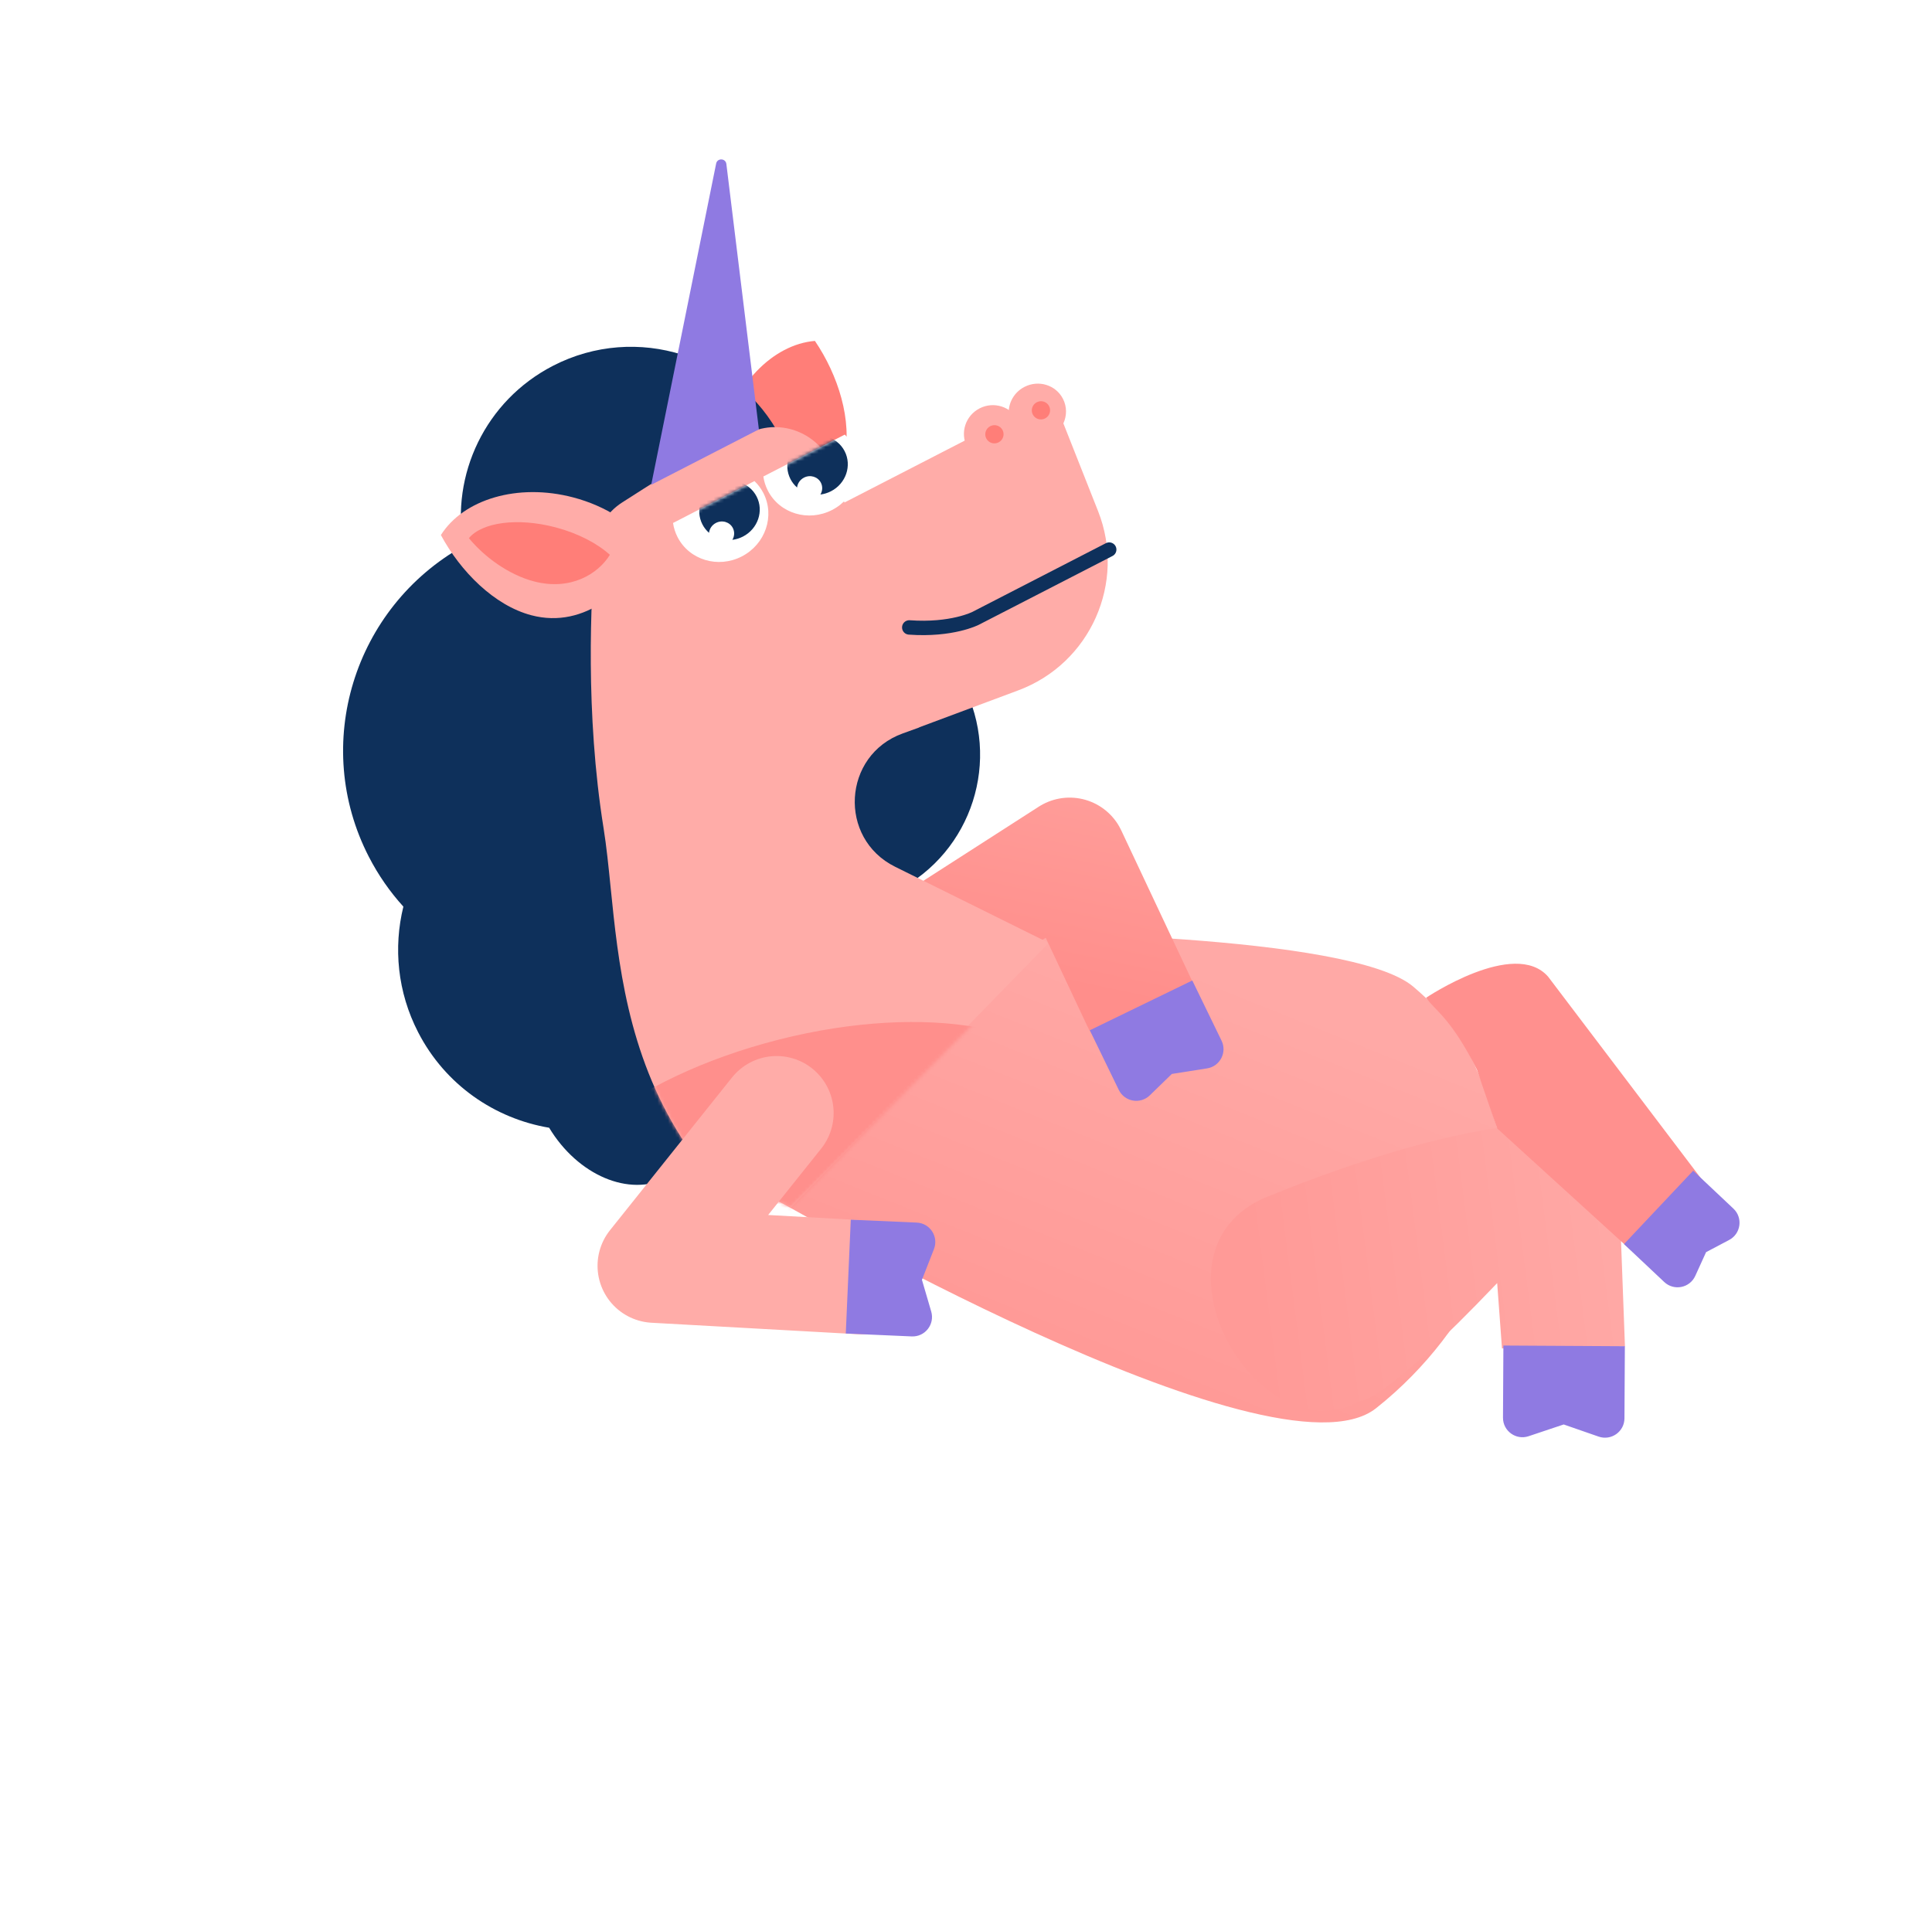 <svg width="551" height="546" viewBox="0 0 551 546" fill="none" xmlns="http://www.w3.org/2000/svg">
<path fill-rule="evenodd" clip-rule="evenodd" d="M207.575 151.746C204.257 144.528 203.278 135.283 205.428 125.79C209.057 109.771 220.422 98.235 232.409 97.237C239.028 106.997 243.179 119.989 240.755 130.688C237.241 146.199 221.007 152.018 207.575 151.746Z" fill="#FF7E78"/>
<path fill-rule="evenodd" clip-rule="evenodd" d="M222.706 124.88C231.172 141.33 229.151 160.428 219.091 174.622C220.999 177.269 222.733 180.091 224.271 183.079C236.941 207.694 232.653 236.594 215.687 256.581C217.316 262.445 217.855 268.448 217.389 274.332L228.676 296.26L201.302 310.349C202.74 321.391 198.807 331.571 190.401 335.897C179.428 341.545 164.764 335.192 156.614 321.665C141.086 319.045 126.978 309.443 119.251 294.43C113.339 282.946 112.176 270.261 115.04 258.595C111.231 254.4 107.903 249.645 105.189 244.371C88.748 212.429 100.861 173.273 132.178 155.739C128.53 135.471 138.36 114.296 157.745 104.319C181.487 92.099 210.571 101.304 222.706 124.88Z" fill="#0E305B"/>
<path fill-rule="evenodd" clip-rule="evenodd" d="M255.903 254.002C277.288 242.995 285.694 216.724 274.68 195.325C263.665 173.925 237.401 165.5 216.016 176.506C194.631 187.513 186.225 213.783 197.239 235.183C208.254 256.583 234.519 265.008 255.903 254.002Z" fill="#0E305B"/>
<path d="M392.452 401.668C363.245 424.802 219.84 341.316 219.84 341.316L286.421 265.962C286.421 265.962 385.088 266.208 403.032 281.399C420.977 296.589 422.826 309.783 428.671 326.837C434.517 343.891 421.659 378.535 392.452 401.668Z" fill="url(#paint0_linear_1659_0)"/>
<path d="M362.938 340.753C323.585 354.895 358.381 416.22 388.161 399.503C388.161 399.503 393.834 400.776 426.989 365.977L428.36 384.609L463.432 384.061L461.514 332.548C455.486 301.859 362.938 340.753 362.938 340.753Z" fill="url(#paint1_linear_1659_0)"/>
<path fill-rule="evenodd" clip-rule="evenodd" d="M428.764 383.787L428.648 404.36C428.626 408.162 432.349 410.857 435.954 409.65L445.959 406.301L455.925 409.763C459.516 411.01 463.269 408.357 463.29 404.555L463.406 383.982L441.296 383.858L428.764 383.787Z" fill="#8F7AE2"/>
<path d="M406.712 284.596C409.178 288.158 413.836 290.35 421.234 305.146C421.234 305.146 423.351 311.46 426.988 321.861L470.008 361.044L487.819 339.672L441.511 278.568C431.921 267.608 406.712 284.596 406.712 284.596Z" fill="#FF908E"/>
<path fill-rule="evenodd" clip-rule="evenodd" d="M463.158 354.85L474.632 365.666C477.398 368.273 481.908 367.388 483.483 363.928L486.569 357.151L493.152 353.671C496.513 351.895 497.13 347.341 494.364 344.733L482.889 333.917L470.296 347.277L463.158 354.85Z" fill="#8F7AE2"/>
<path d="M261.103 272.006L305.054 243.768L324.784 285.692" stroke="url(#paint2_linear_1659_0)" stroke-width="32.534" stroke-linecap="round" stroke-linejoin="round"/>
<path fill-rule="evenodd" clip-rule="evenodd" d="M340.043 279.664L348.383 296.832C350.01 300.182 347.939 304.151 344.26 304.733L334.204 306.321L327.922 312.423C325.212 315.055 320.721 314.266 319.07 310.868L310.81 293.866L329.467 284.802L340.043 279.664Z" fill="#8F7AE2"/>
<path fill-rule="evenodd" clip-rule="evenodd" d="M177.436 143.317C173.032 146.144 170.133 150.768 169.708 155.983C168.503 170.757 166.875 203.385 172.129 236.159C172.958 241.326 173.534 247.028 174.149 253.116C176.293 274.329 178.91 300.221 194.315 324.455C199.769 333.035 225.63 344.348 225.63 344.348L298.855 269.192L298.534 268.653L255.287 247.227C238.951 239.134 240.294 215.404 257.439 209.205L262.165 207.496L262.144 207.46L290.421 196.908C310.977 189.237 321.231 166.185 313.164 145.782L303.27 120.761C304.277 118.586 304.314 116.011 303.147 113.744C301.116 109.797 296.201 108.278 292.171 110.353C288.836 112.069 287.152 115.707 287.82 119.147L240.831 143.332L237.722 133.948C234.528 124.306 223.9 119.295 214.489 123.117C208.461 125.566 202.613 128.016 200.236 129.24C196.499 131.163 184.99 138.468 177.436 143.317Z" fill="#FFACA8"/>
<mask id="mask0_1659_0" style="mask-type:alpha" maskUnits="userSpaceOnUse" x="168" y="109" width="148" height="236">
<path fill-rule="evenodd" clip-rule="evenodd" d="M177.436 143.317C173.032 146.144 170.133 150.768 169.708 155.983C168.503 170.757 166.875 203.385 172.129 236.159C172.958 241.326 173.534 247.028 174.149 253.116C176.293 274.329 178.91 300.221 194.315 324.455C199.769 333.035 225.63 344.348 225.63 344.348L300.044 269.4L255.287 247.227C238.951 239.134 240.294 215.404 257.439 209.205L262.171 207.494L262.149 207.458L290.421 196.908C310.977 189.237 321.231 166.185 313.164 145.782L303.27 120.761C304.277 118.586 304.314 116.011 303.147 113.744C301.116 109.797 296.201 108.278 292.171 110.353C288.836 112.069 287.152 115.707 287.82 119.147L240.831 143.332L237.722 133.948C234.528 124.306 223.9 119.295 214.489 123.117C208.461 125.566 202.613 128.016 200.236 129.24C196.499 131.163 184.99 138.468 177.436 143.317Z" fill="white"/>
</mask>
<g mask="url(#mask0_1659_0)">
<g filter="url(#filter0_f_1659_0)">
<path fill-rule="evenodd" clip-rule="evenodd" d="M239.909 366.693C282.187 355.967 312.476 331.566 307.561 312.191C302.646 292.816 264.388 285.804 222.109 296.53C179.831 307.255 149.542 331.657 154.457 351.032C159.372 370.407 197.63 377.418 239.909 366.693Z" fill="#FF8F8C"/>
</g>
</g>
<path fill-rule="evenodd" clip-rule="evenodd" d="M185.532 155.796C179.569 167.837 166.912 179.546 151.538 175.488C140.935 172.69 131.334 162.997 125.739 152.611C132.161 142.44 147.637 137.695 163.513 141.885C172.922 144.369 180.665 149.514 185.532 155.796Z" fill="#FFACA8"/>
<path fill-rule="evenodd" clip-rule="evenodd" d="M173.937 158.254C170.338 154.99 164.876 152.113 158.441 150.417C147.585 147.556 137.48 148.984 133.73 153.495C138.038 158.759 144.99 163.908 152.241 165.819C162.754 168.59 170.595 163.683 173.937 158.254Z" fill="#FF7E78"/>
<path fill-rule="evenodd" clip-rule="evenodd" d="M240.925 123.961C241.932 124.924 242.796 126.064 243.466 127.366C246.819 133.882 244.061 141.983 237.305 145.461C230.548 148.938 222.353 146.475 218.999 139.96C218.329 138.658 217.903 137.292 217.704 135.913L240.925 123.961ZM191.949 149.169C192.148 150.548 192.574 151.913 193.244 153.214C196.597 159.73 204.793 162.193 211.549 158.715C218.306 155.238 221.064 147.137 217.71 140.621C217.041 139.32 216.177 138.18 215.171 137.217L191.949 149.169Z" fill="white"/>
<mask id="mask1_1659_0" style="mask-type:alpha" maskUnits="userSpaceOnUse" x="191" y="123" width="54" height="38">
<path fill-rule="evenodd" clip-rule="evenodd" d="M240.925 123.961C241.932 124.924 242.796 126.064 243.466 127.366C246.819 133.882 244.061 141.983 237.305 145.461C230.548 148.938 222.353 146.475 218.999 139.96C218.329 138.658 217.903 137.292 217.704 135.913L240.925 123.961ZM191.949 149.169C192.148 150.548 192.574 151.913 193.244 153.214C196.597 159.73 204.793 162.193 211.549 158.715C218.306 155.238 221.064 147.137 217.71 140.621C217.041 139.32 216.177 138.18 215.171 137.217L191.949 149.169Z" fill="white"/>
</mask>
<g mask="url(#mask1_1659_0)">
<path fill-rule="evenodd" clip-rule="evenodd" d="M215.779 141.616C213.661 137.501 208.485 135.945 204.218 138.141C199.95 140.338 198.208 145.454 200.326 149.569C200.81 150.51 201.454 151.316 202.21 151.975C202.341 150.822 203.048 149.739 204.185 149.154C205.963 148.239 208.12 148.887 209.002 150.602C209.566 151.698 209.473 152.965 208.867 153.976C209.89 153.852 210.913 153.546 211.888 153.044C216.155 150.847 217.897 145.731 215.779 141.616Z" fill="#0E305B"/>
<path fill-rule="evenodd" clip-rule="evenodd" d="M240.89 128.692C238.772 124.577 233.595 123.021 229.328 125.218C225.061 127.414 223.319 132.53 225.437 136.646C225.921 137.586 226.565 138.393 227.321 139.051C227.452 137.898 228.158 136.816 229.295 136.23C231.073 135.315 233.23 135.963 234.113 137.678C234.677 138.775 234.584 140.042 233.978 141.052C235.001 140.928 236.023 140.622 236.998 140.12C241.266 137.924 243.008 132.807 240.89 128.692Z" fill="#0E305B"/>
</g>
<path d="M316.344 156.755L278.217 176.379C278.217 176.379 271.497 179.838 259.317 178.965" stroke="#0E305B" stroke-width="4.108" stroke-linecap="round"/>
<path fill-rule="evenodd" clip-rule="evenodd" d="M185.724 138.274L204.24 46.657C204.572 45.013 206.953 45.105 207.157 46.771L216.431 122.47L185.724 138.274Z" fill="#8F7AE2"/>
<path fill-rule="evenodd" clip-rule="evenodd" d="M286.814 130.928C290.844 128.854 292.447 123.938 290.393 119.948C288.34 115.958 283.408 114.406 279.377 116.48C275.347 118.555 273.744 123.471 275.798 127.46C277.851 131.45 282.783 133.003 286.814 130.928Z" fill="#FFACA8"/>
<path fill-rule="evenodd" clip-rule="evenodd" d="M299.197 115.843C299.852 117.117 299.344 118.685 298.061 119.345C296.778 120.006 295.206 119.508 294.55 118.234C293.895 116.96 294.403 115.392 295.686 114.732C296.969 114.071 298.541 114.569 299.197 115.843ZM285.929 122.673C286.585 123.947 286.077 125.515 284.794 126.176C283.511 126.836 281.939 126.339 281.283 125.064C280.627 123.79 281.136 122.222 282.419 121.562C283.702 120.901 285.274 121.399 285.929 122.673Z" fill="#FF7E78"/>
<path d="M221.482 317.476L186.683 361.043L245.87 364.332" stroke="#FFACA8" stroke-width="32.534" stroke-linecap="round" stroke-linejoin="round"/>
<path fill-rule="evenodd" clip-rule="evenodd" d="M242.639 347.892L261.441 348.718C265.239 348.885 267.747 352.736 266.363 356.277L262.935 365.049L265.581 374.088C266.649 377.736 263.813 381.353 260.015 381.186L241.212 380.36L242.122 359.638L242.639 347.892Z" fill="#8F7AE2"/>
<defs>
<filter id="filter0_f_1659_0" x="73.918" y="211.489" width="314.182" height="240.244" filterUnits="userSpaceOnUse" color-interpolation-filters="sRGB">
<feFlood flood-opacity="0" result="BackgroundImageFix"/>
<feBlend mode="normal" in="SourceGraphic" in2="BackgroundImageFix" result="shape"/>
<feGaussianBlur stdDeviation="40.008" result="effect1_foregroundBlur_1659_0"/>
</filter>
<linearGradient id="paint0_linear_1659_0" x1="320.654" y1="477.793" x2="398.401" y2="284.424" gradientUnits="userSpaceOnUse">
<stop offset="0.391" stop-color="#FF9A97"/>
<stop offset="0.938" stop-color="#FFA9A6"/>
</linearGradient>
<linearGradient id="paint1_linear_1659_0" x1="538.902" y1="347.603" x2="357.774" y2="370.9" gradientUnits="userSpaceOnUse">
<stop offset="0.392" stop-color="#FFA9A6"/>
<stop offset="1" stop-color="#FF9A97"/>
</linearGradient>
<linearGradient id="paint2_linear_1659_0" x1="284.546" y1="161.726" x2="261.104" y2="272.007" gradientUnits="userSpaceOnUse">
<stop stop-color="#FFACA8"/>
<stop offset="1" stop-color="#FF8E8B"/>
</linearGradient>
</defs>
</svg>
